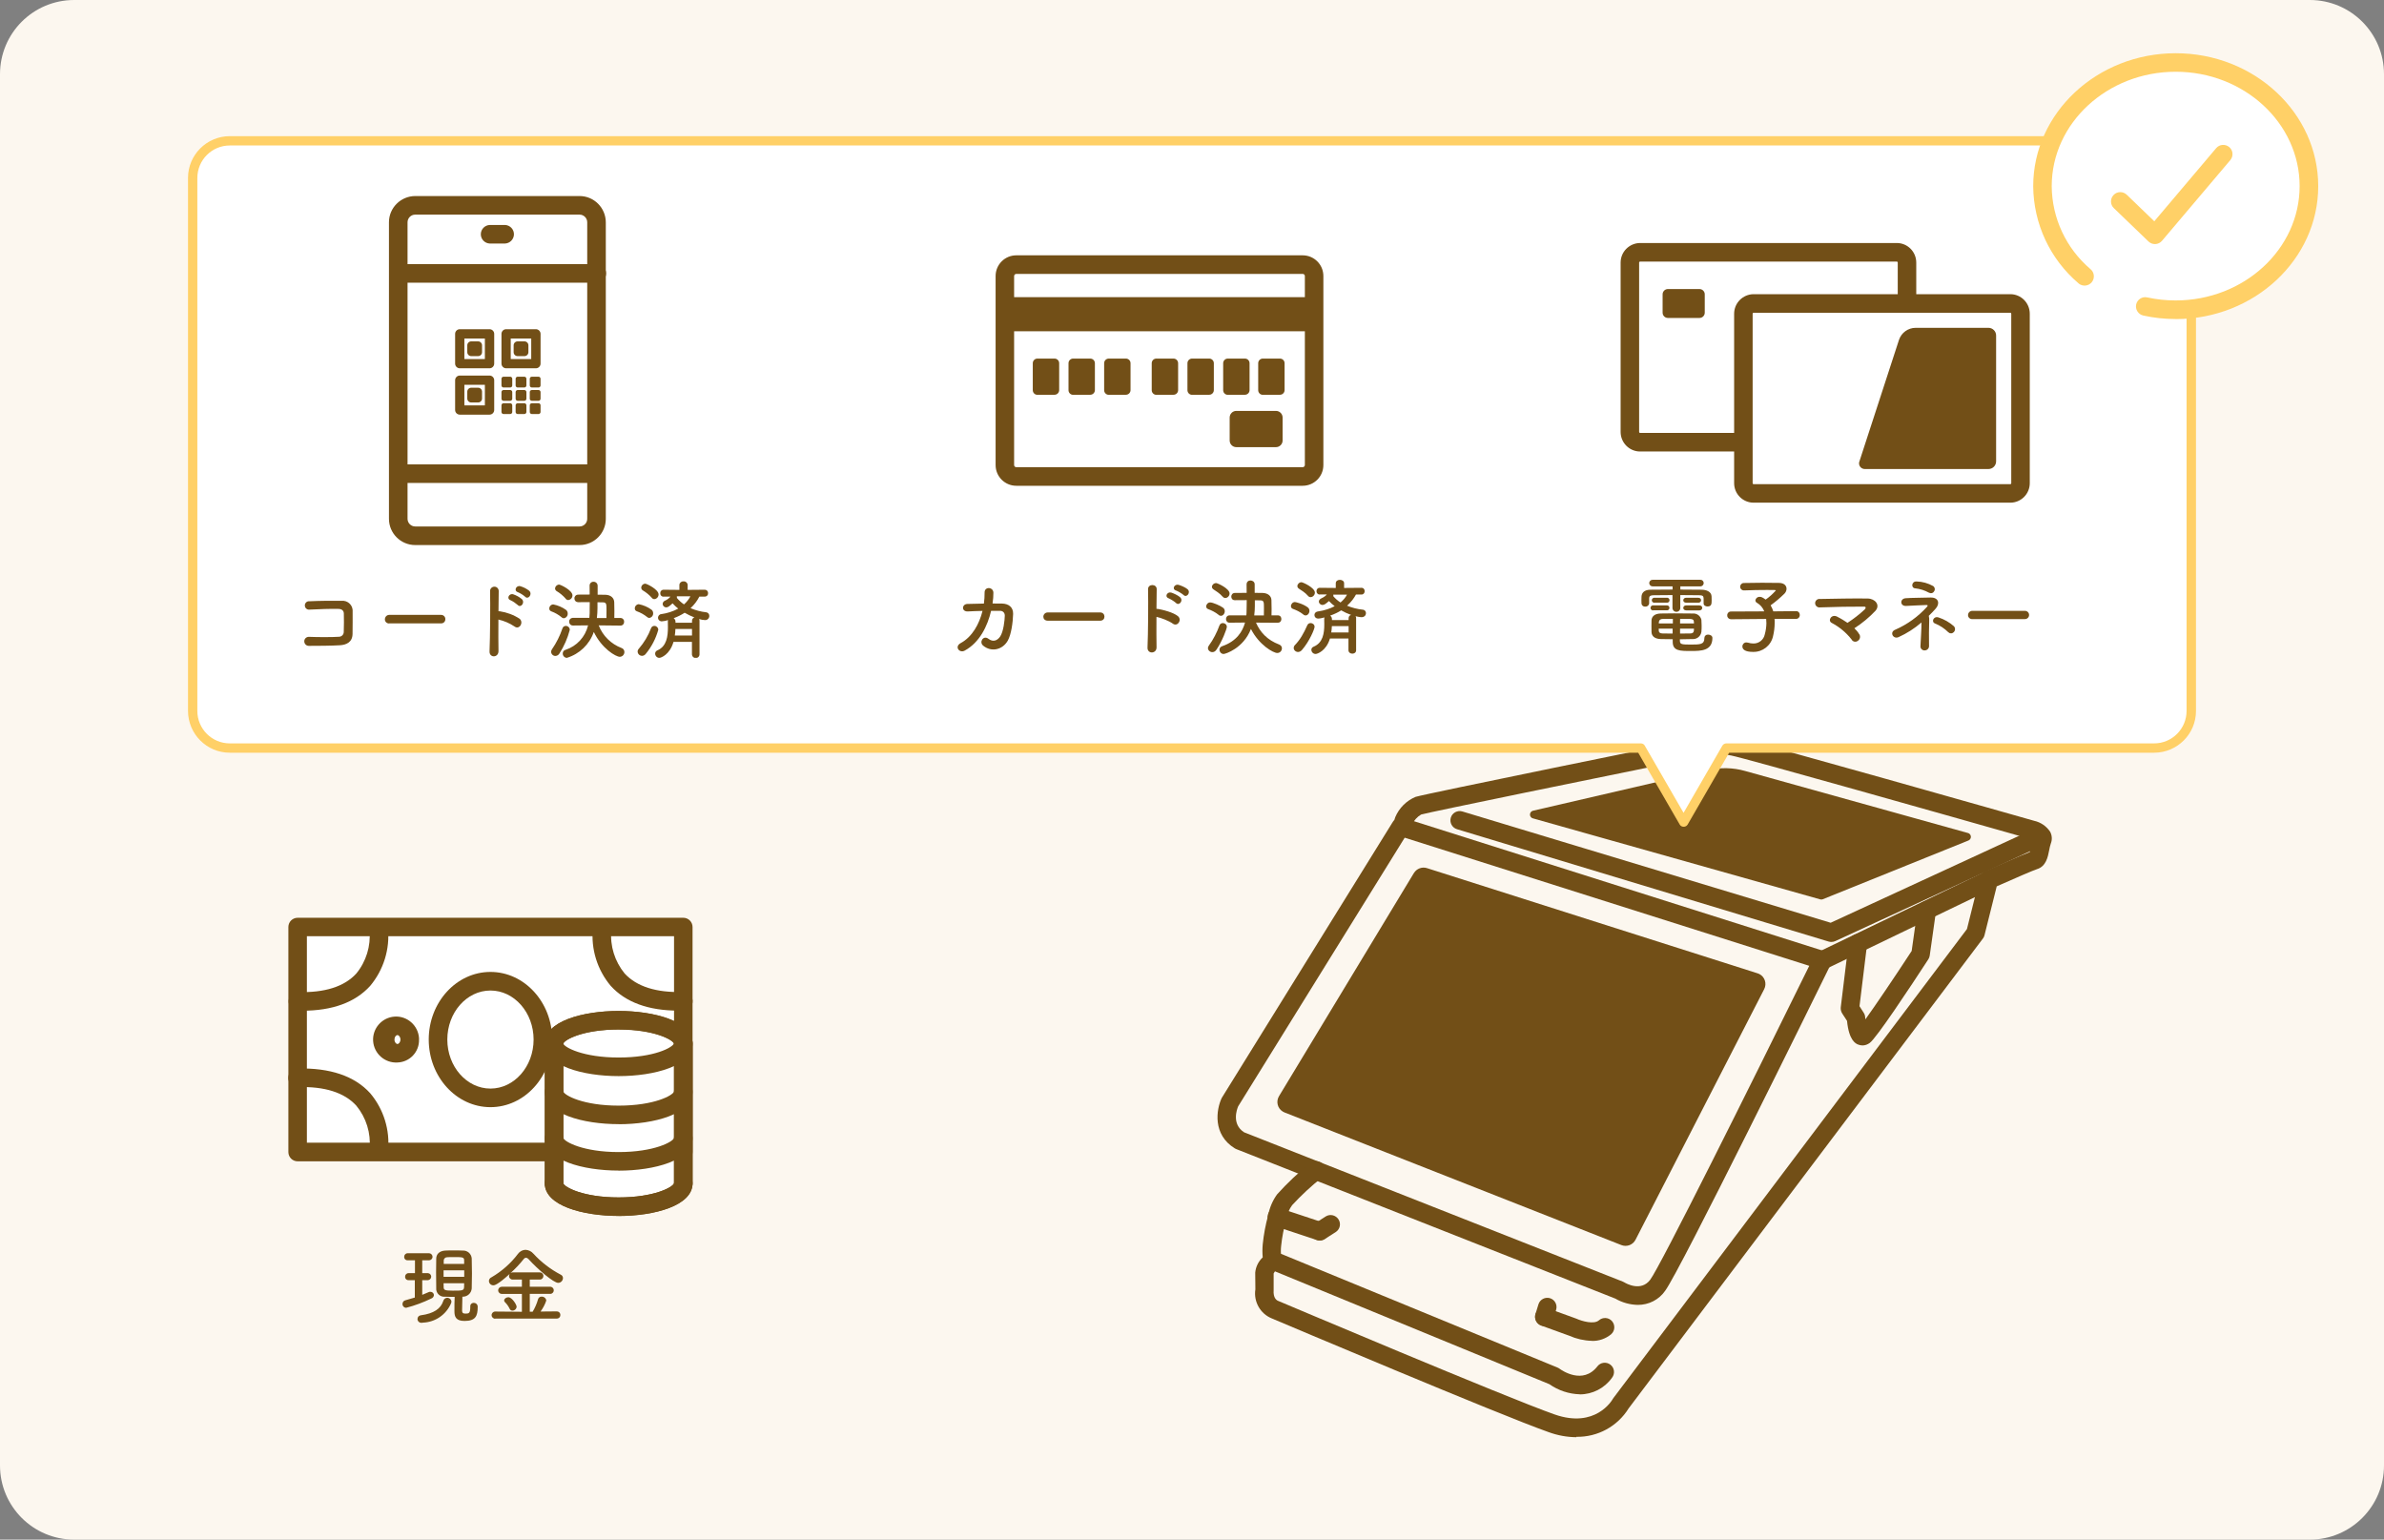 <?xml version="1.0" encoding="UTF-8"?><svg id="_レイヤー_2" xmlns="http://www.w3.org/2000/svg" xmlns:xlink="http://www.w3.org/1999/xlink" viewBox="0 0 311.67 201.29"><rect x="0" y="0" width="311.67" height="201.29" fill="#808080" stroke="none"/><defs><style>.cls-1{fill:none;}.cls-2{clip-path:url(#clippath);}.cls-3{fill:#fff;}.cls-4{fill:#ffd067;}.cls-5{fill:#fcf7ef;}.cls-6{fill:#724f17;}.cls-7{isolation:isolate;}</style><clipPath id="clippath"><rect class="cls-1" x="39.79" y="76" width="52.94" height="10"/></clipPath></defs><g id="_デザイン"><g id="_グループ_8674-2"><path id="_パス_25574" class="cls-5" d="M9.7,0H301.97c5.36,0,9.7,4.34,9.7,9.7h0V191.59c0,5.36-4.34,9.7-9.7,9.7H9.7C4.34,201.29,0,196.95,0,191.59V9.7C0,4.34,4.34,0,9.7,0"/><path id="_パス_25575" class="cls-6" d="M214.12,170.6c-1.04-.02-2.05-.3-2.94-.82l-49.54-19.54c-.06-.03-.13-.06-.19-.09-2.97-1.82-2.43-5.1-1.74-6.58,.02-.04,.04-.08,.07-.12l22.31-36c.29-.47,.87-.69,1.4-.52l55.13,17.46c.64,.2,.99,.88,.79,1.52-.02,.06-.04,.12-.07,.17-2.01,4.1-19.71,40.08-21.65,42.68-.81,1.17-2.15,1.85-3.57,1.84m-51.49-22.57l49.53,19.53c.07,.03,.14,.06,.2,.1,.21,.13,2.18,1.26,3.38-.35,1.33-1.78,12.93-25.04,20.79-41.04l-52.89-16.75-21.77,35.12c-.17,.4-.87,2.31,.75,3.38"/><path id="_パス_25576" class="cls-6" d="M206.09,187.9c-1.25-.01-2.48-.24-3.65-.67-6.42-2.26-34.96-14.35-36.17-14.86-1.51-.61-2.4-2.19-2.15-3.8l-.02-2.19c.07-.76,.42-1.47,.98-1.99-.05-.56-.05-1.13,0-1.69,.13-1.3,.37-2.58,.72-3.84,.18-.98,.58-1.91,1.16-2.71,1.32-1.47,2.76-2.83,4.31-4.06,.51-.43,1.28-.37,1.71,.14,.43,.51,.37,1.28-.14,1.71,0,0-.02,.02-.03,.02-1.39,1.1-2.68,2.3-3.88,3.6-.37,.5-.62,1.09-.74,1.7,0,.06-.02,.12-.04,.18-.31,1.13-.54,2.28-.66,3.44-.05,.45-.05,.91,0,1.35,.24,.49,.12,1.08-.29,1.44-.28,.22-.52,.5-.69,.82v2.17c-.08,1.06,.4,1.35,.62,1.43,.37,.15,29.75,12.6,36.1,14.83,5.35,1.88,7.52-1.85,7.61-2.01,.03-.05,.06-.1,.1-.15l46.21-61.3,1.68-6.74c.09-.36,.34-.66,.68-.81,.82-.36,4.65-2.06,5.85-2.51,.06-.18,.12-.48,.16-.7,.05-.28,.11-.59,.2-.89-.13-.07-.28-.12-.42-.16-10.28-2.92-37.24-10.55-38.95-10.87-1.04-.21-2.11-.21-3.15-.02-14.49,2.95-36.35,7.42-37.41,7.73-.52,.3-.93,.76-1.16,1.32-.27,.61-.99,.89-1.6,.62-.61-.27-.89-.99-.62-1.6h0c.51-1.2,1.46-2.15,2.66-2.65,1.24-.39,33.87-7.02,37.59-7.78,1.36-.27,2.77-.27,4.13,0,2.17,.4,37.63,10.48,39.14,10.91,.86,.19,1.61,.7,2.1,1.44,.25,.48,.28,1.04,.08,1.54-.09,.28-.16,.57-.21,.86-.17,.89-.41,2.12-1.59,2.48-.38,.11-2.89,1.19-5.27,2.25l-1.6,6.4c-.04,.16-.11,.31-.21,.43l-46.31,61.42c-1.46,2.36-4.06,3.77-6.84,3.72"/><path id="_パス_25577" class="cls-6" d="M238.25,126.76c-.67,0-1.21-.54-1.21-1.21,0-.47,.27-.89,.68-1.09l21.76-10.49c.61-.29,1.33-.03,1.62,.58,.28,.6,.03,1.31-.56,1.61l-21.76,10.49c-.16,.08-.34,.12-.53,.12"/><path id="_パス_25578" class="cls-6" d="M239.42,123.15c-.12,0-.24-.02-.35-.05l-48.59-14.69c-.64-.19-1-.87-.81-1.51s.87-1,1.51-.81l48.15,14.55,25.61-11.82c.59-.31,1.33-.08,1.64,.52s.08,1.33-.52,1.64c-.03,.02-.07,.03-.1,.05l-26.03,12.01c-.16,.07-.33,.11-.51,.11"/><path id="_パス_25579" class="cls-6" d="M206.54,182.29c-1.43-.04-2.81-.5-3.98-1.32l-36.62-15.06c-.62-.25-.92-.96-.66-1.58,.25-.62,.96-.92,1.58-.66l36.75,15.12c.1,.04,.19,.09,.27,.15,.3,.22,3.06,2.14,4.96-.31,.41-.53,1.17-.62,1.7-.21,.53,.41,.62,1.17,.21,1.7-.97,1.37-2.55,2.18-4.22,2.18"/><path id="_パス_25580" class="cls-6" d="M172.53,162.18c-.13,0-.26-.02-.38-.06l-5.55-1.84c-.64-.18-1.02-.85-.84-1.5s.85-1.02,1.5-.84c.03,0,.07,.02,.1,.03l5.55,1.84c.64,.21,.98,.9,.77,1.53-.16,.5-.63,.83-1.15,.83"/><path id="_パス_25581" class="cls-6" d="M208.09,175.3c-1.02-.03-2.02-.26-2.94-.67l-3.67-1.33c-.63-.23-.95-.93-.72-1.55s.93-.95,1.55-.72l3.77,1.37c.75,.34,2.31,.78,2.95,.22,.5-.44,1.27-.4,1.71,.1,.44,.5,.4,1.27-.1,1.71,0,0-.02,.01-.02,.02-.71,.58-1.6,.89-2.52,.86"/><path id="_パス_25582" class="cls-6" d="M172.54,162.18c-.67,0-1.21-.54-1.21-1.21,0-.41,.21-.8,.56-1.02l1.44-.92c.57-.35,1.32-.16,1.67,.41,.34,.55,.18,1.27-.36,1.63l-1.44,.92c-.19,.13-.42,.19-.65,.19"/><path id="_パス_25583" class="cls-6" d="M201.89,173.36c-.12,0-.24-.02-.35-.05-.64-.2-1-.88-.8-1.52,0,0,0,0,0,0l.39-1.27c.2-.64,.89-.99,1.52-.79,.63,.2,.98,.87,.79,1.5l-.39,1.27c-.16,.51-.63,.86-1.16,.86"/><path id="_パス_25584" class="cls-6" d="M243.5,136.68c-.21,0-.42-.05-.62-.13-.29-.13-1.16-.53-1.41-3.08l-.63-.97c-.15-.24-.22-.52-.19-.81l1.04-8.54c.1-.66,.72-1.12,1.38-1.01,.63,.1,1.08,.67,1.02,1.31l-.99,8.1,.55,.86c.11,.17,.18,.37,.19,.57,0,.1,.02,.2,.03,.29,1.32-1.83,3.8-5.5,6.05-8.94l.78-5.54c.12-.66,.76-1.09,1.41-.97,.62,.12,1.04,.68,.99,1.31l-.82,5.81c-.03,.18-.09,.34-.19,.49-2.47,3.79-6.75,10.25-7.65,10.92-.28,.21-.62,.33-.97,.33"/><path id="_パス_25585" class="cls-6" d="M184.85,114.13l-17.64,29.18c-.42,.7-.2,1.6,.5,2.02,.07,.04,.14,.08,.22,.11l44.04,17.34c.71,.28,1.51-.03,1.85-.7l16.82-32.76c.37-.72,.09-1.61-.64-1.98-.07-.04-.15-.07-.23-.09l-43.21-13.75c-.65-.21-1.36,.06-1.71,.64"/><path id="_パス_25586" class="cls-6" d="M200.43,105.99l22.88-5.3c1.6-.38,3.27-.34,4.85,.11l29.13,8.11c.27,.08,.43,.36,.35,.64-.04,.15-.16,.28-.31,.34l-19.04,7.68c-.1,.04-.22,.05-.33,.01l-37.56-10.59c-.27-.07-.44-.36-.36-.63,.05-.19,.2-.33,.39-.37"/><path id="_パス_25587" class="cls-3" d="M38.91,121.2v29.41h33.53v4.09c0,1.68,3.78,3.05,8.45,3.05,3.21,0,6-.65,7.43-1.6,.56-.28,.95-.83,1.02-1.45v-4.09h0v-29.41H38.91Z"/><path id="_パス_25588" class="cls-6" d="M89.33,151.83H38.91c-.67,0-1.21-.54-1.21-1.21h0v-29.42c0-.67,.54-1.21,1.21-1.21h50.42c.67,0,1.21,.54,1.21,1.21h0v29.41c0,.67-.54,1.21-1.21,1.21m-49.21-2.43h48v-26.99H40.12v26.99Z"/><path id="_パス_25589" class="cls-3" d="M80.88,133.38c-4.67,0-8.45,1.37-8.45,3.05v18.27c0,1.68,3.78,3.05,8.45,3.05s8.45-1.37,8.45-3.05v-18.27c0-1.68-3.78-3.05-8.45-3.05"/><path id="_パス_25590" class="cls-6" d="M39.54,132.13c-.22,0-.44,0-.67-.01-.67-.04-1.18-.61-1.14-1.28,.04-.64,.57-1.15,1.21-1.14,3.51,.11,6.08-.71,7.64-2.42,1.29-1.57,1.91-3.59,1.73-5.62-.07-.67,.41-1.26,1.08-1.33,.65-.07,1.24,.39,1.33,1.03,.27,2.72-.57,5.44-2.33,7.54-1.95,2.15-4.93,3.24-8.86,3.24"/><path id="_パス_25591" class="cls-6" d="M88.7,132.13c-3.93,0-6.91-1.09-8.86-3.24-1.76-2.1-2.6-4.81-2.33-7.54,.11-.66,.73-1.11,1.39-1.01,.63,.1,1.08,.67,1.02,1.31-.18,2.03,.45,4.04,1.74,5.62,1.57,1.71,4.14,2.53,7.64,2.42,.66-.03,1.21,.47,1.25,1.13,0,.02,0,.03,0,.05,.02,.67-.51,1.23-1.18,1.25-.22,0-.45,.01-.67,.01"/><path id="_パス_25592" class="cls-6" d="M49.53,151.53c-.05,0-.1,0-.16-.01-.66-.09-1.13-.69-1.05-1.35,.18-2.03-.44-4.04-1.74-5.62-1.56-1.71-4.13-2.53-7.64-2.42-.66,.03-1.21-.47-1.25-1.13,0-.02,0-.03,0-.05-.02-.67,.51-1.23,1.18-1.25,4.26-.11,7.47,.96,9.53,3.23,1.76,2.09,2.6,4.81,2.33,7.53-.08,.6-.59,1.06-1.2,1.06"/><path id="_パス_25593" class="cls-6" d="M64.12,144.75c-4.45,0-8.07-3.97-8.07-8.84s3.62-8.84,8.07-8.84,8.07,3.97,8.07,8.84-3.62,8.84-8.07,8.84m0-15.25c-3.11,0-5.64,2.88-5.64,6.41s2.53,6.41,5.64,6.41,5.64-2.88,5.64-6.41-2.53-6.41-5.64-6.41"/><path id="_パス_25594" class="cls-6" d="M51.97,138.91c-1.66,.1-3.08-1.16-3.19-2.81-.1-1.66,1.16-3.08,2.81-3.19s3.08,1.16,3.19,2.81c0,.06,0,.13,0,.19,.05,1.61-1.21,2.95-2.82,3m0-3.58c-.19,0-.39,.24-.39,.58s.21,.58,.39,.58,.39-.24,.39-.58-.21-.58-.39-.58"/><path id="_パス_25595" class="cls-6" d="M80.88,158.97c-4.65,0-9.66-1.33-9.66-4.26v-18.27c0-2.93,5.01-4.26,9.66-4.26s9.66,1.33,9.66,4.26v18.27c0,2.93-5.01,4.26-9.66,4.26m0-24.37c-4.66,0-7.1,1.34-7.24,1.85v18.26c.14,.49,2.57,1.84,7.23,1.84s7.1-1.34,7.24-1.85v-18.25c-.14-.5-2.57-1.84-7.23-1.84"/><path id="_パス_25596" class="cls-6" d="M80.88,140.69c-4.65,0-9.66-1.33-9.66-4.26s5.01-4.26,9.66-4.26,9.66,1.33,9.66,4.26-5.01,4.26-9.66,4.26m0-6.1c-4.66,0-7.1,1.34-7.24,1.85,.14,.48,2.57,1.82,7.24,1.82s7.04-1.31,7.23-1.84c-.19-.52-2.62-1.84-7.23-1.84"/><path id="_パス_25597" class="cls-6" d="M80.88,146.97c-4.65,0-9.66-1.33-9.66-4.26,.02-.67,.58-1.2,1.25-1.18,.64,.02,1.16,.54,1.18,1.18,.14,.49,2.57,1.84,7.23,1.84s7.1-1.34,7.24-1.85c0-.66,.54-1.2,1.2-1.2,0,0,0,0,.01,0,.67,0,1.21,.55,1.21,1.22,0,2.93-5.01,4.26-9.66,4.26"/><path id="_パス_25598" class="cls-6" d="M80.88,153.04c-4.65,0-9.66-1.33-9.66-4.26,.02-.67,.58-1.2,1.25-1.18,.64,.02,1.16,.54,1.18,1.18,.14,.49,2.57,1.84,7.23,1.84s7.1-1.34,7.24-1.85c0-.66,.54-1.2,1.2-1.2,0,0,0,0,.01,0,.67,0,1.21,.55,1.21,1.22,0,2.93-5.01,4.26-9.66,4.26"/><path id="_パス_25599" class="cls-6" d="M80.88,158.97c-4.65,0-9.66-1.33-9.66-4.26-.02-.67,.51-1.23,1.18-1.25,.67-.02,1.23,.51,1.25,1.18,0,.02,0,.05,0,.07,.14,.49,2.57,1.84,7.23,1.84s7.1-1.34,7.24-1.85c0-.66,.54-1.2,1.2-1.2,0,0,0,0,.01,0,.67,0,1.21,.55,1.21,1.22,0,2.93-5.01,4.26-9.66,4.26"/><path id="_パス_25600" class="cls-6" d="M72.44,155.92c-.67,0-1.21-.54-1.21-1.21v-18.27c-.02-.67,.51-1.23,1.18-1.25,.67-.02,1.23,.51,1.25,1.18,0,.02,0,.05,0,.07v18.27c0,.67-.54,1.21-1.21,1.21"/><path id="_パス_25601" class="cls-6" d="M89.33,155.92c-.67,0-1.21-.54-1.21-1.21v-18.27c-.02-.67,.51-1.23,1.18-1.25s1.23,.51,1.25,1.18c0,.02,0,.05,0,.07v18.27c0,.67-.54,1.21-1.21,1.21"/><path id="_パス_25602" class="cls-3" d="M281.63,18.41H30.04c-2.68,0-4.85,2.17-4.85,4.85h0V92.95c0,2.68,2.17,4.85,4.85,4.85H214.52l1.55,2.69,4.04,7,4.04-7,1.55-2.69h55.92c2.68,0,4.85-2.17,4.85-4.85h0V23.26c0-2.68-2.17-4.85-4.85-4.85h0"/><g class="cls-7"><path class="cls-6" d="M126.54,79.94c-.87,.04-.81-.95-.08-.98,.62-.02,1.39-.04,2.17-.05,.07-.49,.09-.98,.09-1.44-.01-.83,1.16-.74,1.15,.04,0,.41-.03,.89-.11,1.39,.45,0,.87,0,1.25,.01,.85,.02,1.46,.47,1.44,1.35-.03,1.1-.24,2.68-.7,3.5-.68,1.2-2.15,1.54-3.22,.65-.56-.46,.02-1.41,.7-.89,.59,.45,1.15,.25,1.53-.31,.43-.63,.59-2.14,.6-2.71,.01-.35-.21-.63-.6-.64-.34-.01-.75,0-1.19,0-.46,1.99-1.51,4.15-3.45,5.2-.7,.38-1.39-.52-.51-.99,1.49-.81,2.41-2.47,2.84-4.2-.69,.01-1.36,.04-1.91,.07Z"/><path class="cls-6" d="M136.98,81.15c-.39,0-.58-.26-.58-.52s.21-.56,.58-.56h6.85c.37,0,.56,.27,.56,.55s-.19,.53-.56,.53h-6.85Z"/><path class="cls-6" d="M151.2,84.62c.02,.88-1.22,.92-1.18,.04,.08-1.77,.11-6.04,.07-7.62-.02-.74,1.16-.73,1.13,.01-.01,.53-.02,1.48-.03,2.55,.05,0,.12,0,.19,.01,.61,.1,2.03,.45,2.62,.95,.57,.48-.05,1.43-.68,.97-.47-.35-1.55-.77-2.13-.88-.01,1.51-.01,3.08,.01,3.96Zm1.58-6.4c-.58-.21-.17-.91,.36-.74,.31,.1,.88,.36,1.15,.61,.46,.45-.15,1.16-.55,.74-.15-.16-.73-.52-.96-.61Zm.97-1.01c-.59-.19-.21-.89,.33-.75,.31,.09,.89,.33,1.17,.57,.48,.43-.12,1.17-.52,.76-.16-.16-.74-.5-.97-.58Z"/><path class="cls-6" d="M159.31,80.38c-.43-.35-.96-.6-1.35-.74-.2-.07-.27-.21-.27-.36,0-.25,.22-.52,.52-.52,.37,0,1.35,.44,1.68,.69,.16,.12,.23,.29,.23,.46,0,.31-.23,.6-.5,.6-.1,0-.21-.03-.31-.12Zm-.82,4.88c-.29,0-.57-.24-.57-.52,0-.11,.03-.21,.11-.32,.59-.8,1.08-1.78,1.39-2.64,.08-.22,.26-.32,.45-.32,.26,0,.52,.19,.52,.5,0,.24-.6,1.87-1.36,2.98-.15,.23-.35,.32-.53,.32Zm1.34-7.26c-.34-.41-.92-.77-1.18-.94-.14-.09-.21-.22-.21-.34,0-.24,.25-.49,.55-.49,.19,0,1.76,.72,1.76,1.36,0,.31-.27,.59-.56,.59-.12,0-.25-.05-.36-.19Zm7.24,3.42l-2.87-.02c.54,1.25,1.47,2.27,3.02,2.86,.26,.1,.37,.29,.37,.5,0,.31-.24,.61-.61,.61-.52,0-2.38-1.05-3.44-3.14-.99,2.55-3.35,3.27-3.57,3.27-.32,0-.54-.28-.54-.56,0-.19,.1-.37,.36-.46,1.88-.65,2.66-1.92,2.98-3.09l-2.01,.02h-.01c-.32,0-.47-.24-.47-.48s.16-.48,.48-.48h2.18c.01-.05,.04-.39,.04-1.2,0-.27,.01-.53,.01-.79-.58,0-1.15,0-1.54,.01h-.01c-.32,0-.47-.23-.47-.47s.16-.48,.48-.48c.4-.01,.95-.01,1.53-.01,0-.38-.01-.75-.01-1.09h0c0-.37,.25-.53,.51-.53s.55,.17,.55,.51v1.11c.37,0,.72,0,1.03,.01,.73,.02,1.15,.42,1.16,.94,.01,.34,.02,.74,.02,1.15,0,.28-.01,.57-.01,.84h.83c.31,0,.46,.24,.46,.48s-.15,.48-.45,.48h-.01Zm-1.84-.96c.01-.32,.01-.64,.01-.96,0-.8,0-1-.47-1.01-.2,0-.45-.01-.72-.01v.73c0,.37-.02,.8-.08,1.25h1.25Z"/><path class="cls-6" d="M170.38,80.33c-.43-.35-.95-.58-1.34-.72-.2-.07-.27-.22-.27-.37,0-.25,.22-.53,.52-.53,.08,0,1.03,.21,1.67,.69,.16,.12,.23,.29,.23,.46,0,.31-.23,.6-.5,.6-.1,0-.21-.03-.3-.12Zm-.68,4.91c-.31,0-.57-.25-.57-.53,0-.12,.04-.25,.15-.36,.69-.72,1.15-1.52,1.63-2.61,.09-.2,.26-.28,.44-.28,.25,0,.51,.19,.51,.49,0,.28-.67,1.91-1.66,3.04-.15,.17-.34,.25-.5,.25Zm1.29-7.35c-.34-.41-.91-.75-1.17-.92-.14-.09-.21-.22-.21-.34,0-.26,.25-.51,.53-.51,.2,0,1.76,.72,1.76,1.36,0,.31-.27,.59-.56,.59-.12,0-.25-.05-.36-.19Zm5.32,5.59h-2.44c-.49,1.63-1.66,2.02-1.87,2.02-.33,0-.56-.27-.56-.55,0-.16,.09-.32,.29-.4,1.23-.51,1.4-1.76,1.4-2.93,0-.24-.01-.47-.01-.7,0-.08,.01-.14,.03-.2-.53,.15-.77,.15-.8,.15-.34,0-.51-.23-.51-.46,0-.21,.14-.41,.41-.46,.93-.13,1.66-.39,2.24-.7-.27-.21-.54-.43-.75-.67-.39,.34-.6,.51-.84,.51-.26,0-.48-.21-.48-.44,0-.15,.1-.32,.34-.43,.33-.15,.55-.32,.7-.5h-.92s-.01,.01-.01,.01c-.27,0-.42-.22-.42-.44s.14-.44,.43-.44l2.09,.02v-.61h0c0-.31,.27-.45,.54-.45s.55,.15,.55,.44h0v.62l2.27-.02c.28,0,.42,.22,.42,.44s-.14,.44-.41,.44h-.73c-.24,.45-.61,.97-1.16,1.46,.65,.27,1.36,.45,2.06,.52,.28,.03,.41,.24,.41,.46,0,.25-.2,.52-.57,.52-.03,0-.27,0-.79-.13,.04,.07,.07,.14,.07,.23v4.21c.01,.31-.24,.46-.49,.46s-.51-.15-.51-.46v-1.55Zm0-2.66c0-.23,.14-.37,.32-.43-.43-.15-.86-.35-1.29-.59-.4,.26-.89,.49-1.45,.69,.13,.08,.24,.23,.24,.44v.14h2.18v-.25Zm0,1.04h-2.19c-.01,.27-.03,.55-.08,.83h2.27v-.83Zm-2.01-4.12s.02,.05,.02,.1c0,.03-.01,.07-.02,.1,.27,.32,.59,.6,.95,.83,.39-.33,.68-.69,.85-1.03h-1.8Z"/></g><path id="_パス_25603" class="cls-4" d="M220.11,108.09c-.22,0-.42-.11-.52-.3l-5.42-9.38H30.04c-3.01,0-5.45-2.44-5.46-5.46V23.26c0-3.01,2.44-5.45,5.46-5.46h251.59c3.01,0,5.45,2.44,5.46,5.46V92.95c0,3.01-2.44,5.45-5.46,5.46h-55.57l-5.42,9.38c-.11,.19-.31,.3-.52,.3M30.04,19.02c-2.34,0-4.24,1.9-4.24,4.25V92.95c0,2.34,1.9,4.24,4.24,4.24H214.51c.22,0,.42,.11,.52,.3l5.07,8.78,5.07-8.78c.11-.19,.31-.3,.53-.3h55.92c2.34,0,4.24-1.9,4.24-4.25V23.26c0-2.34-1.9-4.24-4.24-4.24H30.04Z"/><path id="_パス_25604" class="cls-6" d="M247.97,59.03h-33.55c-1.41,0-2.55-1.15-2.55-2.56v-22.14c0-1.41,1.14-2.55,2.55-2.56h33.55c1.41,0,2.55,1.14,2.55,2.56v22.14c0,1.41-1.14,2.55-2.55,2.55m-33.55-24.82c-.07,0-.13,.06-.13,.13h0v22.14c0,.07,.06,.13,.13,.13h33.55c.07,0,.13-.06,.13-.13v-22.14c0-.07-.06-.13-.13-.13h-33.55Z"/><path id="_パス_25605" class="cls-6" d="M222.18,41.57h-4.13c-.38,0-.69-.31-.69-.69v-2.4c0-.38,.31-.69,.69-.69h4.13c.38,0,.69,.31,.69,.69v2.4c0,.38-.31,.69-.69,.69"/><path id="_パス_25606" class="cls-3" d="M262.81,64.51h-33.55c-.74,0-1.34-.6-1.34-1.34v-22.14c0-.74,.6-1.34,1.34-1.34h33.55c.74,0,1.34,.6,1.34,1.34v22.14c0,.74-.6,1.34-1.34,1.34"/><path id="_パス_25607" class="cls-6" d="M262.81,65.72h-33.55c-1.41,0-2.55-1.14-2.55-2.55v-22.15c0-1.41,1.14-2.55,2.55-2.56h33.55c1.41,0,2.55,1.14,2.55,2.56v22.15c0,1.41-1.14,2.55-2.55,2.55m-33.55-24.83c-.07,0-.13,.06-.13,.13v22.15c0,.07,.06,.13,.13,.13h33.55c.07,0,.13-.06,.13-.13v-22.15c0-.07-.06-.13-.13-.13h-33.55Z"/><path id="_パス_25608" class="cls-6" d="M250.44,42.86h9.52c.55,0,1,.45,1,1v16.46c0,.55-.45,1-1,1h-16.17c-.41,0-.75-.33-.75-.74,0-.08,.01-.16,.04-.23l5.18-15.91c.31-.94,1.19-1.58,2.18-1.58"/><path id="_パス_25609" class="cls-3" d="M170.3,62.3h-37.43c-.83,0-1.5-.67-1.5-1.5v-24.7c0-.83,.67-1.5,1.5-1.5h37.43c.83,0,1.5,.67,1.5,1.5v24.71c0,.83-.67,1.5-1.5,1.5h0"/><path id="_パス_25610" class="cls-6" d="M170.3,63.51h-37.43c-1.5,0-2.71-1.21-2.71-2.71v-24.71c0-1.5,1.21-2.71,2.71-2.71h37.43c1.5,0,2.71,1.21,2.71,2.71v24.71c0,1.5-1.21,2.71-2.71,2.71m-37.43-27.7c-.16,0-.29,.13-.29,.28h0v24.71c0,.16,.13,.28,.29,.28h37.43c.16,0,.29-.13,.29-.28h0v-24.71c0-.16-.13-.28-.29-.28h-37.43Z"/><rect id="_長方形_7475" class="cls-6" x="131.81" y="38.85" width="39.99" height="4.46"/><path id="_パス_25611" class="cls-6" d="M166.81,58.46h-5.18c-.48,0-.87-.39-.87-.87v-3c0-.48,.39-.87,.87-.87h5.18c.48,0,.87,.39,.87,.87v3c0,.48-.39,.87-.87,.87"/><path id="_パス_25612" class="cls-6" d="M137.86,51.62h-2.23c-.34,0-.61-.27-.61-.61v-3.52c0-.34,.27-.61,.61-.61h2.23c.34,0,.61,.27,.61,.61v3.51c0,.34-.27,.61-.61,.61"/><path id="_パス_25613" class="cls-6" d="M142.53,51.62h-2.23c-.34,0-.61-.27-.61-.61v-3.52c0-.34,.27-.61,.61-.61h2.23c.34,0,.61,.27,.61,.61v3.51c0,.34-.27,.61-.61,.61"/><path id="_パス_25614" class="cls-6" d="M147.19,51.62h-2.23c-.34,0-.61-.27-.61-.61v-3.52c0-.34,.27-.61,.61-.61h2.23c.34,0,.61,.27,.61,.61v3.51c0,.34-.27,.61-.61,.61"/><path id="_パス_25615" class="cls-6" d="M153.41,51.62h-2.23c-.34,0-.61-.27-.61-.61v-3.52c0-.34,.27-.61,.61-.61h2.23c.34,0,.61,.27,.61,.61v3.51c0,.34-.27,.61-.61,.61,0,0,0,0,0,0"/><path id="_パス_25616" class="cls-6" d="M158.08,51.62h-2.23c-.34,0-.61-.27-.61-.61v-3.52c0-.34,.27-.61,.61-.61h2.23c.34,0,.61,.27,.61,.61v3.51c0,.34-.27,.61-.61,.61"/><path id="_パス_25617" class="cls-6" d="M162.75,51.62h-2.23c-.34,0-.61-.27-.61-.61v-3.52c0-.34,.27-.61,.61-.61h2.23c.34,0,.61,.27,.61,.61v3.51c0,.34-.27,.61-.61,.61"/><path id="_パス_25618" class="cls-6" d="M167.33,51.62h-2.23c-.34,0-.61-.27-.61-.61v-3.52c0-.34,.27-.61,.61-.61h2.23c.34,0,.61,.27,.61,.61h0v3.51c0,.34-.27,.61-.61,.61h0"/><path id="_パス_25619" class="cls-6" d="M75.77,71.26h-21.49c-1.89,0-3.43-1.54-3.43-3.43V29.06c0-1.89,1.54-3.42,3.43-3.43h21.49c1.89,0,3.42,1.54,3.43,3.43v38.77c0,1.89-1.54,3.43-3.43,3.43M54.28,28.06c-.55,0-1,.45-1,1v38.77c0,.55,.45,1,1,1h21.49c.55,0,1-.45,1-1V29.06c0-.55-.45-1-1-1h-21.49Z"/><path id="_パス_25620" class="cls-6" d="M77.99,36.96h-25.92c-.67-.02-1.2-.58-1.18-1.25,.02-.64,.54-1.16,1.18-1.18h25.92c.67-.02,1.23,.51,1.25,1.18s-.51,1.23-1.18,1.25c-.02,0-.05,0-.07,0"/><path id="_パス_25621" class="cls-6" d="M77.99,63.14h-25.92c-.67-.02-1.2-.58-1.18-1.25,.02-.64,.54-1.16,1.18-1.18h25.92c.67,.02,1.2,.58,1.18,1.25-.02,.64-.54,1.16-1.18,1.18"/><path id="_パス_25622" class="cls-6" d="M66.01,31.84h-1.97c-.67-.02-1.2-.58-1.18-1.25,.02-.64,.54-1.16,1.18-1.18h1.97c.67,.02,1.2,.58,1.18,1.25-.02,.64-.54,1.16-1.18,1.18"/><path id="_パス_25623" class="cls-6" d="M62.5,46.56h-.89c-.29,0-.52-.23-.52-.52h0v-.89c0-.29,.23-.52,.52-.52h.89c.29,0,.52,.23,.52,.52h0v.89c0,.29-.23,.52-.52,.52h0"/><path id="_パス_25624" class="cls-6" d="M64,48.15h-3.89c-.33,0-.61-.27-.61-.61v-3.89c0-.33,.27-.61,.61-.61h3.89c.33,0,.61,.27,.61,.61v3.89c0,.33-.27,.61-.61,.61m-3.29-1.21h2.68v-2.68h-2.68v2.68Z"/><path id="_パス_25625" class="cls-6" d="M68.56,46.56h-.89c-.29,0-.52-.23-.52-.52h0v-.89c0-.29,.23-.52,.52-.52h.89c.29,0,.52,.23,.52,.52h0v.89c0,.29-.23,.52-.52,.52h0"/><path id="_パス_25626" class="cls-6" d="M70.06,48.15h-3.89c-.33,0-.61-.27-.61-.61v-3.89c0-.33,.27-.61,.61-.61h3.89c.33,0,.61,.27,.61,.61v3.89c0,.33-.27,.61-.61,.61m-3.29-1.21h2.68v-2.68h-2.68v2.68Z"/><path id="_パス_25627" class="cls-6" d="M62.5,52.62h-.89c-.29,0-.52-.23-.52-.52h0v-.89c0-.29,.23-.52,.52-.52h.89c.29,0,.52,.23,.52,.52h0v.89c0,.29-.23,.52-.52,.52h0"/><path id="_パス_25628" class="cls-6" d="M64,54.21h-3.89c-.33,0-.61-.27-.61-.61v-3.89c0-.33,.27-.61,.61-.61h3.89c.33,0,.61,.27,.61,.61v3.89c0,.33-.27,.61-.61,.61m-3.29-1.21h2.68v-2.69h-2.68v2.69Z"/><path id="_パス_25629" class="cls-6" d="M66.7,50.66h-.87c-.15,0-.27-.12-.27-.27h0v-.87c0-.15,.12-.27,.27-.27h.87c.15,0,.27,.12,.27,.27h0v.87c0,.15-.12,.27-.27,.27h0"/><path id="_パス_25630" class="cls-6" d="M68.55,50.66h-.87c-.15,0-.27-.12-.27-.27h0v-.87c0-.15,.12-.27,.27-.27h.87c.15,0,.27,.12,.27,.27h0v.87c0,.15-.12,.27-.27,.27h0"/><path id="_パス_25631" class="cls-6" d="M70.4,50.66h-.87c-.15,0-.27-.12-.27-.27h0v-.87c0-.15,.12-.27,.27-.27h.87c.15,0,.27,.12,.27,.27h0v.87c0,.15-.12,.27-.27,.27h0"/><path id="_パス_25632" class="cls-6" d="M66.7,52.4h-.87c-.15,0-.27-.12-.27-.27h0v-.87c0-.15,.12-.27,.27-.27h.87c.15,0,.27,.12,.27,.27h0v.87c0,.15-.12,.27-.27,.27h0"/><path id="_パス_25633" class="cls-6" d="M68.55,52.4h-.87c-.15,0-.27-.12-.27-.27h0v-.87c0-.15,.12-.27,.27-.27h.87c.15,0,.27,.12,.27,.27h0v.87c0,.15-.12,.27-.27,.27h0"/><path id="_パス_25634" class="cls-6" d="M70.4,52.4h-.87c-.15,0-.27-.12-.27-.27h0v-.87c0-.15,.12-.27,.27-.27h.87c.15,0,.27,.12,.27,.27h0v.87c0,.15-.12,.27-.27,.27h0"/><path id="_パス_25635" class="cls-6" d="M66.7,54.13h-.87c-.15,0-.27-.12-.27-.27h0v-.87c0-.15,.12-.27,.27-.27h.87c.15,0,.27,.12,.27,.27h0v.87c0,.15-.12,.27-.27,.27h0"/><path id="_パス_25636" class="cls-6" d="M68.55,54.13h-.87c-.15,0-.27-.12-.27-.27h0v-.87c0-.15,.12-.27,.27-.27h.87c.15,0,.27,.12,.27,.27h0v.87c0,.15-.12,.27-.27,.27h0"/><path id="_パス_25637" class="cls-6" d="M70.4,54.13h-.87c-.15,0-.27-.12-.27-.27h0v-.87c0-.15,.12-.27,.27-.27h.87c.15,0,.27,.12,.27,.27h0v.87c0,.15-.12,.27-.27,.27h0"/><path id="_パス_25643" class="cls-6" d="M54.25,167.37h-.84c-.23,.02-.43-.16-.45-.39,0-.02,0-.03,0-.05-.01-.25,.18-.47,.43-.48,0,0,.01,0,.02,0h.84v-1.68h-.96c-.23,.02-.43-.16-.45-.39,0-.02,0-.03,0-.05-.01-.25,.18-.47,.43-.48,0,0,0,0,.01,0h2.84c.25,.02,.44,.24,.43,.49-.02,.23-.2,.41-.43,.43h-.92v1.68h.75c.25,.02,.44,.24,.42,.5-.02,.22-.2,.4-.42,.42h-.75v1.92c.28-.11,.57-.23,.82-.35,.08-.04,.16-.06,.25-.05,.24,0,.45,.18,.46,.43-.02,.21-.15,.38-.35,.45-1.05,.51-2.15,.92-3.28,1.21-.26,0-.48-.21-.48-.47,0-.01,0-.02,0-.03,0-.23,.15-.43,.37-.48,.42-.11,.83-.23,1.24-.36v-2.26Zm1.03,5.56s-.1,.01-.14,.01c-.28,.03-.53-.17-.56-.45,0-.02,0-.03,0-.05,0-.25,.19-.46,.44-.48,1.7-.23,2.6-.86,2.93-1.87,.06-.24,.27-.41,.51-.42,.29,0,.54,.22,.56,.51,0,.06-.02,.13-.04,.19-.63,1.49-2.06,2.49-3.68,2.55m6.18-2.14c-.01-.23,.16-.42,.39-.44,.02,0,.04,0,.06,0,.28-.01,.51,.2,.52,.47,0,.02,0,.04,0,.06,0,1.19-.28,1.83-1.72,1.83-1.13,0-1.32-.55-1.32-1.26,0-.63,0-1.29,.03-1.89-.45,0-.9,0-1.26-.02-.58,.06-1.09-.36-1.15-.93,0-.04,0-.08,0-.13-.01-.67-.02-1.4-.02-2.13,0-.6,.01-1.21,.02-1.81,.01-.49,.34-.98,1.17-1.03,.32-.02,.73-.02,1.13-.02s.83,0,1.16,.02c.6-.04,1.13,.41,1.18,1.02,.02,.63,.03,1.3,.03,1.98s-.01,1.33-.03,1.96c-.05,.62-.58,1.09-1.2,1.07h-.02c-.02,.67-.04,1.29-.04,1.8,0,.29,.1,.41,.44,.41,.44,0,.63-.04,.63-.86v-.12h0Zm-.8-5.98c0-.44-.16-.45-1.39-.45-.33,0-.64,0-.84,.02-.23,0-.43,.18-.44,.41,0,0,0,.02,0,.03v.43s2.67,0,2.67,0v-.44Zm.01,1.28h-2.7v.85h2.7v-.85Zm-2.7,1.69c0,.18,.01,.35,.01,.52,.01,.35,.12,.45,1.17,.45,1.27,0,1.47,0,1.5-.46,0-.18,.01-.34,.01-.51h-2.69Z"/><path id="_パス_25644" class="cls-6" d="M64.76,172.41c-.26,.01-.48-.19-.49-.45-.01-.26,.19-.48,.45-.49,.01,0,.03,0,.04,0l3.47,.03v-2.33h-2.6c-.26,.01-.48-.18-.5-.45,0,0,0-.02,0-.02,0-.26,.21-.47,.46-.47,.01,0,.02,0,.04,0h2.6v-.94h-1.18c-.25,.02-.48-.17-.5-.42,0-.02,0-.03,0-.05,0-.1,.04-.2,.1-.28-1.59,1.44-2,1.5-2.15,1.5-.31,0-.57-.24-.58-.56,0-.22,.14-.41,.34-.49,1.35-.79,2.53-1.83,3.47-3.08,.23-.31,.59-.5,.97-.51,.4,.02,.78,.2,1.04,.51,1.02,1.11,2.23,2.04,3.57,2.74,.18,.08,.29,.25,.29,.45-.01,.34-.29,.62-.63,.62-.59,0-2.66-1.76-3.87-3.1-.08-.1-.2-.17-.33-.18-.13,0-.24,.08-.31,.18-.52,.65-1.09,1.26-1.72,1.82,.09-.06,.19-.09,.29-.09h3.52c.26-.01,.48,.18,.49,.44,0,.01,0,.02,0,.03,0,.25-.19,.46-.44,.47-.02,0-.03,0-.05,0h-1.29v.94h2.65c.25-.02,.47,.18,.49,.43,0,.01,0,.02,0,.03,0,.25-.19,.46-.44,.47-.02,0-.03,0-.05,0h-2.65v2.33h.38c.3-.5,.54-1.05,.7-1.62,.05-.21,.25-.36,.47-.35,.31-.01,.57,.21,.61,.51-.17,.52-.43,1-.75,1.44l2.13-.02c.25,0,.45,.19,.46,.44,0,0,0,.02,0,.03,.01,.24-.17,.45-.42,.47-.01,0-.03,0-.04,0h-8.06Zm2.23-1.06c-.16,0-.3-.09-.36-.24-.16-.33-.37-.63-.63-.88-.06-.06-.09-.13-.09-.21,0-.23,.28-.42,.55-.42,.47,0,1.08,.96,1.08,1.24-.02,.29-.26,.51-.55,.51"/><path id="_パス_25645" class="cls-6" d="M222.71,78.21c0-.32-.16-.38-.59-.39-.66-.01-1.54-.02-2.45-.02v1.65c.02,.28-.19,.52-.47,.54-.01,0-.03,0-.04,0-.28,0-.51-.23-.51-.51,0,0,0-.02,0-.03v-1.65c-.92,0-1.79,.01-2.42,.02-.59,.01-.62,.18-.63,.43v.64c-.03,.26-.26,.44-.51,.42-.25,.02-.47-.16-.49-.4,0,0,0-.01,0-.02,0-.13-.01-.27-.01-.42s.01-.29,.01-.46c.02-.48,.33-.9,1.16-.91,.87-.01,1.88-.02,2.9-.02v-.42h-2.58c-.24,.02-.45-.16-.47-.41,0,0,0-.01,0-.02,0-.24,.2-.43,.43-.43,.01,0,.02,0,.03,0h6.21c.23-.02,.43,.16,.45,.39,0,.01,0,.03,0,.04,0,.23-.19,.43-.42,.43,0,0-.02,0-.02,0h-2.61v.42c.98,0,1.94,.01,2.8,.02,.59,.01,1.26,.24,1.28,.88,.01,.14,.01,.34,.01,.51,0,.44-.01,.8-.54,.8-.26,0-.51-.14-.51-.4v-.68h0Zm-6.55,1.59c-.18,.03-.35-.09-.38-.27-.03-.18,.09-.35,.27-.38,.04,0,.08,0,.11,0h1.71c.18-.03,.35,.08,.38,.26,.03,.18-.08,.35-.26,.38-.04,0-.08,0-.12,0h-1.71Zm3.46,4c.02,.43,.2,.47,1.44,.47s1.76-.02,1.76-.86c0-.24,.19-.44,.44-.44,.02,0,.04,0,.06,0,.26,0,.55,.15,.55,.43,0,1.7-1.51,1.71-2.8,1.71-1.45,0-2.39,0-2.39-1.2v-.34c-.49,0-.99-.01-1.56-.02-.79-.02-1.19-.38-1.21-.91-.01-.27-.01-.55-.01-.8s0-.51,.01-.75c.02-.42,.33-.86,1.18-.88,.46-.01,1.1-.02,1.79-.02,.84,0,1.74,.01,2.43,.02,.53-.04,1,.31,1.12,.82,.02,.24,.03,.49,.03,.74,0,.28,0,.58-.03,.85-.09,.58-.61,.98-1.19,.93-.59,.01-1.1,.03-1.62,.03v.22Zm-3.29-5c-.18,.03-.35-.09-.38-.27-.03-.18,.09-.35,.27-.38,.04,0,.08,0,.11,0h1.55c.18-.03,.35,.08,.38,.26,.03,.18-.08,.35-.26,.38-.04,0-.08,0-.12,0h-1.55Zm2.36,2.11c-.49,0-.96,0-1.32,.01-.46,.01-.51,.33-.51,.59h1.84v-.6Zm0,1.28h-1.84c0,.07,.01,.16,.01,.24,.01,.29,.19,.38,.51,.39,.39,.01,.83,.01,1.3,.01v-.64Zm2.77-.68c0-.06-.01-.14-.01-.21-.01-.25-.13-.37-.5-.38-.34-.01-.81-.01-1.3-.01,0,.15-.01,.36-.01,.6h1.82Zm-1.82,.68v.64c.46,0,.91-.01,1.32-.01,.29,0,.47-.11,.49-.39,0-.08,.01-.17,.01-.24h-1.82Zm.81-3.39c-.26,0-.39-.16-.39-.32,0-.19,.17-.34,.37-.33,0,0,.02,0,.03,0h1.55c.26,0,.38,.16,.38,.32,0,.19-.16,.33-.34,.33-.01,0-.03,0-.04,0h-1.55Zm0,1c-.26,0-.39-.16-.39-.32,0-.19,.17-.34,.37-.33,0,0,.02,0,.03,0h1.7c.26,0,.38,.16,.38,.32,0,.19-.16,.33-.35,.33-.01,0-.02,0-.04,0h-1.7Z"/><path id="_パス_25646" class="cls-6" d="M231.99,80.9c.02,.18,.03,.36,.02,.55,0,.59-.08,1.18-.22,1.76-.28,1.2-1.36,2.05-2.6,2.02-1.09,0-1.4-.35-1.4-.71,0-.28,.21-.52,.5-.53,0,0,.01,0,.02,0,.07,0,.14,.01,.21,.03,.23,.07,.46,.11,.7,.11,.73,.02,1.36-.49,1.5-1.2,.13-.47,.2-.96,.21-1.45,0-.19-.01-.37-.03-.56l-4.6,.04h0c-.26,0-.48-.2-.49-.46,0-.01,0-.02,0-.04-.02-.27,.19-.5,.45-.51,.02,0,.03,0,.05,0l4.34-.02c-.18-.46-.51-.86-.94-1.11-.13-.06-.21-.18-.22-.32,.04-.28,.29-.49,.58-.47,.1,0,.21,.02,.3,.07,.16,.08,.32,.18,.46,.29,.49-.34,.93-.74,1.33-1.19,0-.04-.05-.06-.19-.06-.28-.01-.61-.01-.95-.01-.95,0-2.06,.02-3,.06h-.02c-.26,.01-.49-.19-.5-.45,0,0,0-.02,0-.03,0-.27,.21-.49,.48-.49,.01,0,.02,0,.03,0,.68-.02,1.52-.03,2.34-.03s1.63,.01,2.24,.02c.67,.01,.97,.37,.97,.76,0,.24-.1,.46-.26,.63-.57,.56-1.18,1.08-1.82,1.54,.15,.25,.26,.51,.35,.79l3-.03h.01c.25,0,.45,.21,.45,.46,0,.01,0,.02,0,.04,.02,.26-.17,.49-.43,.51,0,0-.02,0-.03,0h-2.8Z"/><path id="_パス_25647" class="cls-6" d="M243.08,82.92c.18,.3,.09,.69-.21,.87-.24,.18-.58,.13-.76-.11-.02-.02-.03-.05-.04-.07-.7-.89-1.58-1.63-2.58-2.16-.6-.28-.08-1.22,.69-.83,.47,.24,.92,.51,1.35,.81,.8-.52,1.55-1.1,2.25-1.75,.14-.14,.23-.37-.1-.37-1.36-.01-4.03,.03-5.72,.1-.3,.05-.59-.15-.65-.45s.15-.59,.45-.65c.06-.01,.13-.01,.19,0,1.71-.03,4.4-.09,6.21-.06,.98,.01,1.69,.84,1.03,1.6-.82,.87-1.75,1.64-2.76,2.29,.25,.23,.47,.49,.64,.79"/><path id="_パス_25648" class="cls-6" d="M252.21,81.24c-.02,.81-.05,2.15-.02,3.17,.03,.31-.2,.59-.51,.62,0,0-.02,0-.03,0-.29,.03-.54-.17-.58-.46,0-.04,0-.07,0-.11,.04-.98,.14-2.18,.13-3.08-.9,.78-1.91,1.43-3,1.92-.72,.31-1.22-.68-.41-.98,1.57-.69,2.97-1.7,4.12-2.97,.14-.16,.16-.26-.09-.25-.58,.01-1.93,.09-2.63,.12-.81,.04-.84-.95-.05-1.01,.74-.06,2.42-.06,3.24-.09,1.07-.03,1.26,.79,.69,1.44-.27,.31-.58,.63-.91,.95,.05,.24,.07,.49,.05,.73m-.03-3.75c-.55-.31-1.16-.5-1.79-.57-.58-.03-.51-.94,.18-.9,.76,.02,1.5,.23,2.16,.6,.23,.16,.28,.48,.12,.7,0,0,0,0,0,0-.12,.22-.39,.3-.61,.19-.02,0-.03-.02-.05-.03m2.52,5.18c-.49-.49-1.08-.88-1.72-1.14-.55-.19-.22-1.03,.46-.79,.73,.24,1.41,.63,1.99,1.14,.2,.21,.2,.55,0,.76-.17,.2-.47,.24-.67,.07-.02-.01-.03-.03-.05-.05"/><path id="_パス_25649" class="cls-6" d="M257.87,80.94c-.29,.03-.55-.18-.58-.47,0-.02,0-.04,0-.05,0-.31,.25-.56,.56-.56,0,0,.01,0,.02,0h6.86c.3,0,.54,.24,.54,.54s-.24,.54-.54,.54h-6.86Z"/><path id="_パス_25658" class="cls-3" d="M284.45,8.16c-9.62,0-17.42,7.24-17.42,16.17,.03,4.53,2.03,8.83,5.48,11.76-.46,2.14-1.48,5.18-3.64,6.05,0,0,7.09,2.13,11.58-2.08,1.31,.29,2.65,.43,3.99,.43,9.62,0,17.42-7.24,17.42-16.17s-7.8-16.17-17.42-16.17"/><path id="_パス_25659" class="cls-4" d="M284.44,41.71c-1.43,0-2.86-.15-4.25-.46-.65-.15-1.06-.8-.92-1.45,.15-.65,.79-1.06,1.43-.92,1.23,.27,2.48,.4,3.73,.4,8.94,0,16.21-6.71,16.21-14.95s-7.27-14.95-16.2-14.95-16.21,6.71-16.21,14.96c.03,4.18,1.88,8.13,5.06,10.84,.52,.42,.6,1.19,.18,1.71-.42,.52-1.19,.6-1.71,.18-.02-.01-.03-.02-.04-.04-3.72-3.17-5.87-7.79-5.91-12.68,0-9.59,8.36-17.39,18.63-17.39s18.63,7.8,18.63,17.38-8.36,17.38-18.63,17.38"/><path id="_パス_25660" class="cls-4" d="M281.72,31.91c-.31,0-.61-.12-.84-.34l-4.53-4.36c-.48-.46-.5-1.23-.03-1.72,.46-.48,1.23-.5,1.72-.03h0l3.6,3.47,8.09-9.56c.43-.51,1.2-.57,1.71-.14,.51,.43,.57,1.19,.14,1.7l-8.93,10.55c-.22,.26-.53,.41-.86,.43h-.06"/><g id="_グループ_8697"><g class="cls-2"><g id="_グループ_8697-2"><path id="_パス_25862" class="cls-6" d="M44.44,84.36c-1.14,.07-2.93,.08-4.04,.08-.32,.02-.6-.23-.62-.56s.23-.6,.56-.62c.02,0,.03,0,.05,0,1.16,.05,3.12,.05,3.92-.01,.35,0,.63-.28,.63-.63,0,0,0,0,0,0,.03-.68,.03-1.83,.01-2.42-.01-.37-.27-.58-.68-.59-.95-.03-2.66,.03-3.78,.09-.3,.05-.59-.16-.63-.46-.05-.3,.16-.59,.46-.63,.04,0,.08,0,.12,0,1.19-.06,3.13-.08,4.22-.06,.73-.07,1.38,.47,1.44,1.2,0,.08,0,.17,0,.25,0,.69,.01,1.89-.01,2.89-.02,1.08-.82,1.42-1.64,1.47"/><path id="_パス_25863" class="cls-6" d="M50.89,81.51c-.29,.02-.55-.2-.57-.49,0-.02,0-.04,0-.05,0-.31,.24-.57,.55-.58,0,0,.01,0,.02,0h6.78c.3,0,.54,.23,.55,.52,0,.01,0,.03,0,.04,.01,.3-.22,.54-.52,.55-.01,0-.02,0-.04,0h-6.78Z"/><path id="_パス_25864" class="cls-6" d="M65.17,85.1c.02,.92-1.21,.95-1.17,.05,.08-1.83,.11-6.26,.07-7.89,0-.31,.26-.56,.57-.56,.31,0,.56,.26,.56,.57h0c-.01,.55-.02,1.54-.03,2.64,.06,0,.12,0,.18,.01,.92,.14,1.81,.47,2.59,.98,.56,.5-.05,1.48-.67,1.01-.64-.43-1.36-.74-2.11-.91-.01,1.56-.01,3.19,.01,4.1m1.57-6.63c-.57-.21-.17-.94,.36-.77,.41,.14,.8,.35,1.13,.63,.45,.46-.15,1.2-.54,.77-.29-.25-.61-.47-.95-.63m.96-1.05c-.58-.19-.2-.93,.32-.78,.42,.12,.81,.32,1.16,.59,.48,.44-.12,1.21-.52,.79-.29-.25-.61-.45-.96-.6"/><path id="_パス_25865" class="cls-6" d="M73.42,80.7c-.4-.33-.85-.59-1.34-.77-.16-.05-.28-.2-.27-.37,0-.29,.23-.53,.52-.54,.6,.12,1.17,.36,1.66,.71,.15,.11,.23,.29,.23,.48,.02,.31-.2,.57-.5,.62-.11,0-.22-.05-.3-.12m-.81,5.05c-.3,0-.55-.24-.56-.54,0-.12,.04-.23,.11-.33,.58-.84,1.04-1.76,1.37-2.73,.06-.2,.24-.33,.44-.33,.28,0,.51,.22,.52,.5,0,0,0,.01,0,.02-.29,1.09-.74,2.13-1.35,3.08-.11,.2-.31,.32-.53,.33m1.33-7.51c-.34-.38-.73-.71-1.17-.97-.12-.07-.2-.21-.21-.35,.03-.28,.26-.5,.54-.5,.18,0,1.74,.74,1.74,1.41,0,.31-.24,.58-.55,.61-.14,0-.27-.08-.36-.19m7.18,3.53l-2.84-.03c.53,1.37,1.62,2.44,2.99,2.96,.22,.07,.37,.28,.37,.52,0,.34-.26,.62-.6,.63,0,0,0,0,0,0-.52,0-2.36-1.08-3.4-3.25-.56,1.63-1.88,2.89-3.53,3.39-.3-.02-.54-.27-.53-.58,0-.22,.14-.42,.36-.47,1.47-.48,2.59-1.69,2.95-3.2l-1.99,.02h-.01c-.25,0-.46-.2-.47-.46,0-.01,0-.03,0-.04-.02-.26,.18-.48,.44-.5,.01,0,.02,0,.04,0h2.16c.04-.41,.05-.83,.04-1.24,0-.28,.01-.56,.01-.82-.57,0-1.13,0-1.52,.01h-.01c-.25,0-.46-.19-.47-.44,0-.02,0-.03,0-.05-.02-.26,.18-.48,.44-.5,.01,0,.02,0,.04,0,.4-.01,.94-.01,1.51-.01,0-.4-.01-.78-.01-1.13h0c-.02-.28,.18-.52,.46-.54,.02,0,.04,0,.05,0,.29-.01,.53,.21,.54,.5,0,.01,0,.02,0,.04v1.15c.37,0,.71,0,1.02,.01,.72,.02,1.13,.43,1.15,.97,0,.35,.02,.77,.02,1.19,0,.29-.01,.59-.01,.87h.82c.25,0,.46,.21,.46,.46,0,.01,0,.02,0,.04,.02,.25-.16,.47-.41,.5,0,0-.02,0-.03,0h-.01Zm-1.83-1c.01-.33,.01-.67,.01-.99,0-.83,0-1.04-.47-1.05-.19,0-.44-.01-.71-.01v.76c0,.43-.03,.87-.08,1.3h1.24Z"/><path id="_パス_25866" class="cls-6" d="M84.59,80.66c-.4-.32-.85-.57-1.33-.74-.17-.05-.28-.21-.27-.38,0-.29,.23-.53,.52-.55,.6,.12,1.16,.36,1.65,.71,.15,.11,.23,.29,.23,.47,.02,.31-.2,.57-.5,.62-.11,0-.22-.05-.3-.13m-.67,5.08c-.3,0-.55-.25-.56-.55,0-.14,.05-.27,.15-.37,.69-.8,1.24-1.71,1.61-2.7,.07-.18,.24-.3,.43-.29,.28,0,.5,.22,.51,.49,0,0,0,.01,0,.02-.32,1.15-.88,2.23-1.64,3.15-.12,.16-.3,.25-.5,.26m1.28-7.61c-.33-.37-.72-.69-1.16-.95-.12-.07-.2-.21-.21-.35,.01-.29,.24-.52,.53-.53,.19,0,1.74,.75,1.74,1.41,0,.31-.24,.58-.55,.61-.14,0-.28-.08-.36-.19m5.28,5.78h-2.42c-.49,1.68-1.64,2.09-1.85,2.09-.31,0-.55-.26-.55-.56,0-.19,.12-.35,.29-.42,1.22-.53,1.38-1.82,1.38-3.04,0-.25-.01-.49-.01-.72,0-.07,0-.14,.03-.2-.25,.09-.52,.14-.79,.16-.26,.03-.5-.16-.52-.42-.03-.26,.16-.5,.42-.52,.78-.11,1.53-.35,2.22-.72-.27-.21-.52-.44-.74-.69-.39,.35-.59,.53-.83,.53-.25,0-.46-.2-.47-.45,.01-.2,.14-.37,.33-.44,.27-.12,.51-.3,.69-.52h-.91s-.01,.01-.01,.01c-.23,0-.42-.19-.41-.43,0,0,0-.02,0-.03-.02-.23,.16-.43,.39-.45,.01,0,.02,0,.03,0l2.08,.02v-.65c.01-.27,.24-.47,.51-.46,.01,0,.02,0,.03,0,.27-.03,.51,.17,.54,.44,0,0,0,.01,0,.02v.65l2.25-.02c.23,0,.42,.19,.42,.42,0,.01,0,.02,0,.03,.02,.23-.15,.43-.39,.45,0,0-.02,0-.03,0h-.72c-.29,.57-.68,1.08-1.15,1.51,.65,.28,1.34,.46,2.04,.54,.24,.02,.42,.23,.41,.48,0,.3-.24,.54-.54,.54,0,0-.02,0-.02,0-.26-.01-.53-.06-.78-.14,.04,.07,.07,.15,.06,.24v4.36c.01,.28-.21,.5-.49,.5s-.5-.22-.5-.5v-1.61Zm0-2.76c0-.2,.12-.38,.31-.44-.44-.17-.87-.37-1.27-.61-.45,.29-.93,.53-1.44,.71,.15,.1,.24,.27,.24,.45v.15h2.16v-.26Zm0,1.07h-2.17c0,.29-.04,.57-.08,.86h2.25v-.86Zm-1.99-4.27s.02,.07,.02,.1c0,.03,0,.07-.02,.1,.27,.33,.59,.62,.94,.86,.35-.3,.63-.66,.84-1.06h-1.78Z"/></g></g></g></g></g></svg>